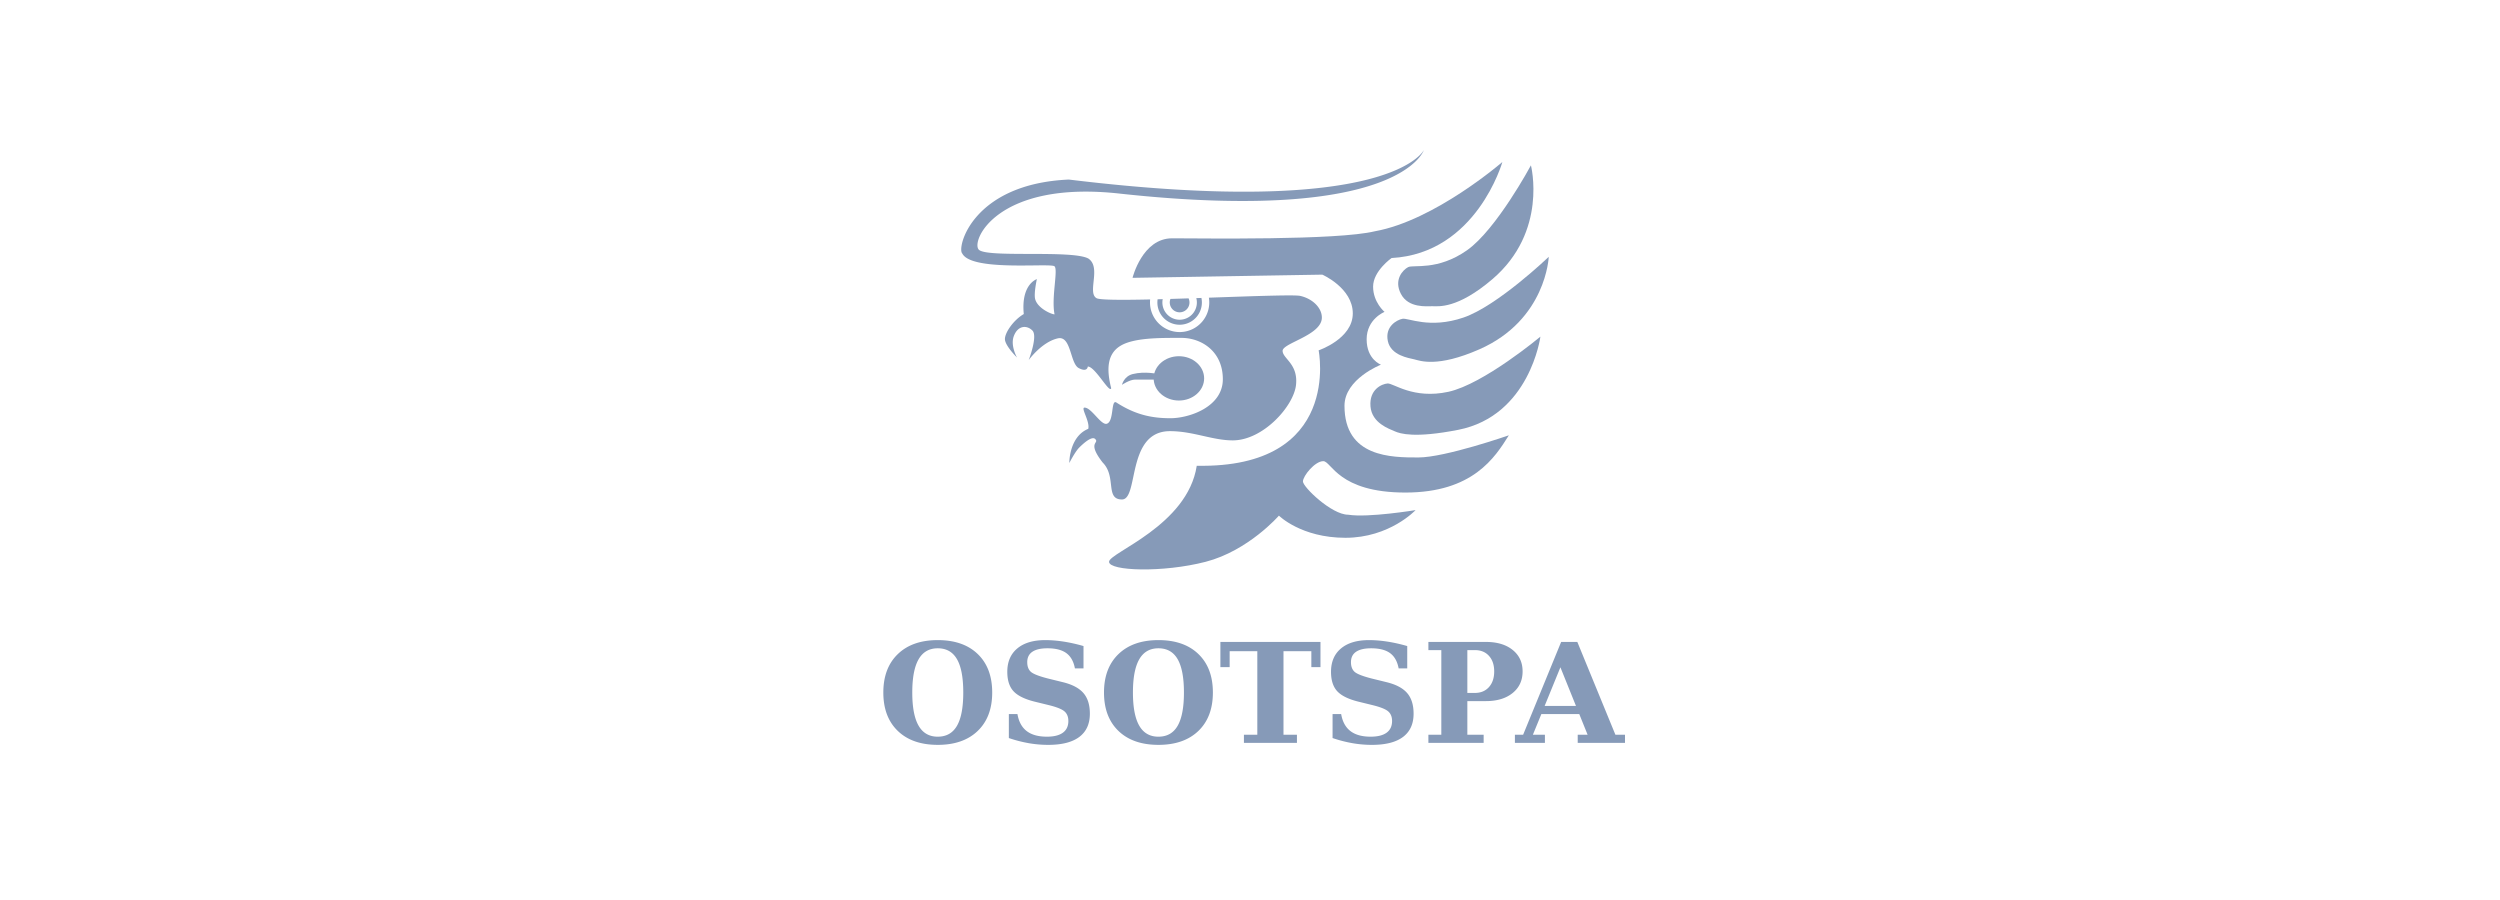 <svg width="300" height="108" fill="none" xmlns="http://www.w3.org/2000/svg"><path d="M112.533 88.401c1.033 0 1.801-.435 2.304-1.306.504-.87.755-2.202.755-3.993 0-1.796-.251-3.13-.755-4-.503-.871-1.271-1.307-2.304-1.307-1.028 0-1.795.44-2.301 1.32-.506.88-.759 2.209-.759 3.989 0 1.774.253 3.101.759 3.979.506.879 1.273 1.319 2.301 1.319zm0 .982c-2.04 0-3.639-.557-4.796-1.671-1.158-1.115-1.737-2.651-1.737-4.61 0-1.958.58-3.496 1.741-4.613 1.16-1.117 2.757-1.676 4.792-1.676 2.039 0 3.638.557 4.796 1.672 1.157 1.114 1.736 2.653 1.736 4.617 0 1.959-.58 3.495-1.74 4.61-1.159 1.114-2.758 1.671-4.792 1.671zm8.529-.818v-2.874h1.032c.157.909.526 1.588 1.111 2.038.585.448 1.392.672 2.427.672.838 0 1.477-.16 1.915-.478.437-.32.656-.786.656-1.404 0-.487-.149-.866-.446-1.136-.297-.27-.912-.522-1.841-.755l-1.818-.446c-1.186-.303-2.018-.724-2.501-1.262-.481-.539-.722-1.305-.722-2.301 0-1.201.399-2.136 1.197-2.804.799-.668 1.917-1.002 3.356-1.002.708 0 1.445.06 2.211.179a19.21 19.21 0 0 1 2.382.535v2.678h-1.031c-.157-.833-.5-1.443-1.03-1.83-.531-.387-1.285-.58-2.265-.58-.8 0-1.405.14-1.813.418-.409.279-.613.694-.613 1.246 0 .503.141.885.422 1.148.281.26.971.534 2.069.815l1.818.447c1.125.28 1.941.718 2.447 1.314.506.594.759 1.415.759 2.46 0 1.222-.422 2.151-1.266 2.787-.844.635-2.086.953-3.725.953-.79 0-1.575-.067-2.354-.203a15.708 15.708 0 0 1-2.377-.615zm17.95-.163c1.034 0 1.803-.436 2.305-1.307.503-.87.756-2.202.756-3.993 0-1.796-.253-3.13-.756-4-.502-.871-1.271-1.307-2.305-1.307-1.027 0-1.794.44-2.3 1.32-.506.88-.759 2.209-.759 3.989 0 1.774.253 3.101.759 3.979.506.879 1.273 1.319 2.3 1.319zm0 .981c-2.039 0-3.638-.557-4.796-1.671-1.157-1.115-1.736-2.651-1.736-4.61 0-1.958.58-3.496 1.74-4.613 1.161-1.117 2.758-1.676 4.792-1.676 2.04 0 3.639.557 4.796 1.672 1.158 1.114 1.738 2.653 1.738 4.617 0 1.959-.581 3.495-1.74 4.61-1.161 1.114-2.758 1.671-4.794 1.671zm10.259-.235v-.982h1.607V78.144h-3.319v1.915h-1.112v-3.027h12.011v3.027h-1.096v-1.915h-3.343v10.022h1.615v.982h-6.363zm10.638-.583v-2.874h1.032c.155.909.526 1.588 1.112 2.038.584.448 1.391.672 2.426.672.839 0 1.477-.16 1.915-.478.437-.32.656-.786.656-1.404 0-.487-.149-.866-.446-1.136-.296-.27-.912-.522-1.841-.755l-1.818-.446c-1.186-.303-2.018-.724-2.501-1.262-.481-.539-.722-1.305-.722-2.301 0-1.201.399-2.136 1.197-2.804.798-.668 1.917-1.002 3.356-1.002.708 0 1.446.06 2.211.179.766.119 1.56.297 2.382.535v2.678h-1.031c-.157-.833-.5-1.443-1.03-1.83-.531-.387-1.285-.58-2.264-.58-.801 0-1.406.14-1.814.418-.409.279-.613.694-.613 1.246 0 .503.141.885.422 1.148.281.26.971.534 2.069.815l1.818.447c1.126.28 1.941.718 2.447 1.314.506.594.759 1.415.759 2.46 0 1.222-.422 2.151-1.266 2.787-.844.635-2.086.953-3.725.953-.79 0-1.574-.067-2.353-.203a15.69 15.69 0 0 1-2.378-.615zm16.173-5.414h.909c.703 0 1.265-.234 1.684-.7.419-.47.629-1.096.629-1.88 0-.78-.208-1.4-.625-1.863-.416-.463-.979-.694-1.688-.694h-.909v5.137zm-4.674 5.997v-.982h1.551V78.014h-1.551v-.982h6.898c1.348 0 2.418.32 3.213.962.796.64 1.193 1.5 1.193 2.576 0 1.082-.399 1.947-1.197 2.593-.798.647-1.867.97-3.209.97h-2.224v4.033h1.956v.982h-6.63zm13.95-4.439h3.759l-1.868-4.634-1.891 4.634zm-3.569 4.44v-.983h.988l4.561-11.134h1.941l4.569 11.134H195v.982h-5.674v-.982h1.186l-.999-2.475h-4.551l-1.016 2.475h1.444v.982h-3.601z" fill="#869ab8"/><g fill="#869ab8"><path d="M180.283 19.44s-8.097 7.02-15.289 8.31c-4.542 1.108-20.775.847-24.348.847-3.573 0-4.742 4.743-4.742 4.743l22.775-.383s3.656 1.602 3.656 4.653c0 3.053-4.099 4.432-4.099 4.432s2.874 14.183-14.625 13.85c-1.108 7.201-10.526 10.415-10.526 11.524s6.455 1.33 11.593 0c5.137-1.331 8.793-5.54 8.793-5.54s2.66 2.659 7.978 2.659 8.421-3.323 8.421-3.323-5.706.941-8.089.553c-1.994 0-5.428-3.325-5.428-3.989 0-.664 1.439-2.437 2.437-2.437.997 0 1.772 3.767 9.86 3.767s10.75-4.21 12.411-6.87c0 0-7.645 2.66-10.858 2.66-3.214 0-8.865 0-8.865-6.206 0-3.219 4.377-4.93 4.377-4.93s-1.718-.61-1.718-3.047c0-2.437 2.148-3.287 2.148-3.287s-1.373-1.145-1.373-3.028 2.217-3.435 2.217-3.435c10.191-.554 13.294-11.523 13.294-11.523z"/><path fill-rule="evenodd" clip-rule="evenodd" d="M128.258 21.546C167.027 26.273 170.867 18 170.867 18s-2.77 8.885-36.398 5.244c-14.852-1.686-18.005 5.724-17.008 6.722.493.492 3.211.498 6.078.505 2.943.007 6.042.014 7.052.547.87.57.75 1.724.64 2.768-.092.885-.176 1.692.357 1.997.385.22 3.02.227 6.43.151a3.556 3.556 0 1 0 7.048-.213l1.201-.041c4.821-.167 9.118-.316 9.753-.174 1.496.332 2.604 1.44 2.604 2.603 0 1.275-1.697 2.117-3.054 2.79-.903.45-1.656.823-1.656 1.199 0 .342.25.64.553 1.005.532.636 1.23 1.473 1.054 3.094-.277 2.548-3.955 6.648-7.59 6.648-1.179 0-2.333-.26-3.523-.527-1.27-.286-2.581-.58-4.011-.58-3.241 0-3.898 3.108-4.403 5.497-.315 1.49-.571 2.701-1.359 2.701-1.107 0-1.202-.801-1.32-1.804-.101-.855-.22-1.855-.996-2.632-1.286-1.654-1.018-2.11-.852-2.393.084-.143.142-.24-.045-.427-.391-.392-1.403.517-1.911 1.024-.507.508-1.192 1.855-1.192 1.855s-.044-3.147 2.272-4.099c.115-.456-.138-1.118-.343-1.653-.192-.504-.342-.895-.1-.895.411 0 .896.52 1.365 1.024.481.516.945 1.013 1.295.915.471-.132.582-.934.676-1.612.087-.627.159-1.147.486-.936 2.291 1.477 4.267 1.883 6.483 1.883 2.215 0 6.288-1.33 6.288-4.681 0-3.352-2.577-4.959-4.959-4.959h-.358c-2.342-.002-5.374-.006-6.954.943-1.662.997-1.681 2.918-1.126 5.097-.088.331-.525-.237-1.054-.927-.587-.764-1.288-1.677-1.754-1.677 0 0-.034.741-1.086.187-.437-.23-.665-.948-.899-1.682-.329-1.034-.668-2.1-1.615-1.885-1.94.445-3.491 2.605-3.491 2.605s1.117-2.871.443-3.545c-.673-.675-1.749-.626-2.234.683-.425 1.144.388 2.558.388 2.558s-1.451-1.423-1.451-2.217 1.053-2.298 2.263-3c-.351-3.6 1.57-4.191 1.57-4.191s-.383 1.73-.203 2.399c.295 1.109 1.957 1.828 2.326 1.828-.213-1.046-.08-2.46.03-3.631.1-1.06.181-1.92-.03-2.13-.137-.138-1.146-.126-2.506-.11-3.031.034-7.809.089-8.574-1.442-.665-.664 1.183-8.346 12.791-8.863zm10.656 14.367a2.67 2.67 0 1 0 5.256-.16l-.613.02a2.069 2.069 0 1 1-4.031.124l-.612.016zm1.539-.042a1.182 1.182 0 1 0 2.177-.068c-.735.024-1.464.047-2.177.068z"/><path d="M141.468 42.746c1.674 0 3.029 1.19 3.029 2.659 0 1.469-1.355 2.659-3.029 2.659-1.673 0-3.028-1.19-3.028-2.66 0-1.468 1.355-2.658 3.028-2.658z"/><path d="M138.957 44.887s-1.552-.37-3.028 0c-1.066.266-1.294 1.293-1.294 1.293s.924-.63 1.588-.63h2.661l.073-.663zm25.5 3.872c-.157-2.02 1.347-2.687 2.048-2.742.698-.054 3.076 1.92 7.301.999 4.225-.921 11.043-6.618 11.043-6.618s-1.26 9.498-9.875 11.185c-5.214 1.02-6.962.464-7.616.168-.653-.294-2.743-.971-2.901-2.992zm2.083-7.834c-.365-1.734 1.055-2.523 1.742-2.668.686-.145 3.242 1.243 7.327-.148 4.084-1.389 10.241-7.29 10.241-7.29s-.3 7.572-8.323 11.099c-5.053 2.224-7.128 1.371-7.806 1.206-.677-.165-2.814-.464-3.181-2.199z"/><path d="M168.113 35.274c-.895-1.71.238-2.891.859-3.217.621-.325 3.536.461 7.07-2.025 3.532-2.486 7.668-10.19 7.668-10.19s2.067 7.944-4.62 13.657c-4.214 3.601-6.493 3.246-7.203 3.247-.71.001-2.878.237-3.774-1.472z"/></g></svg>